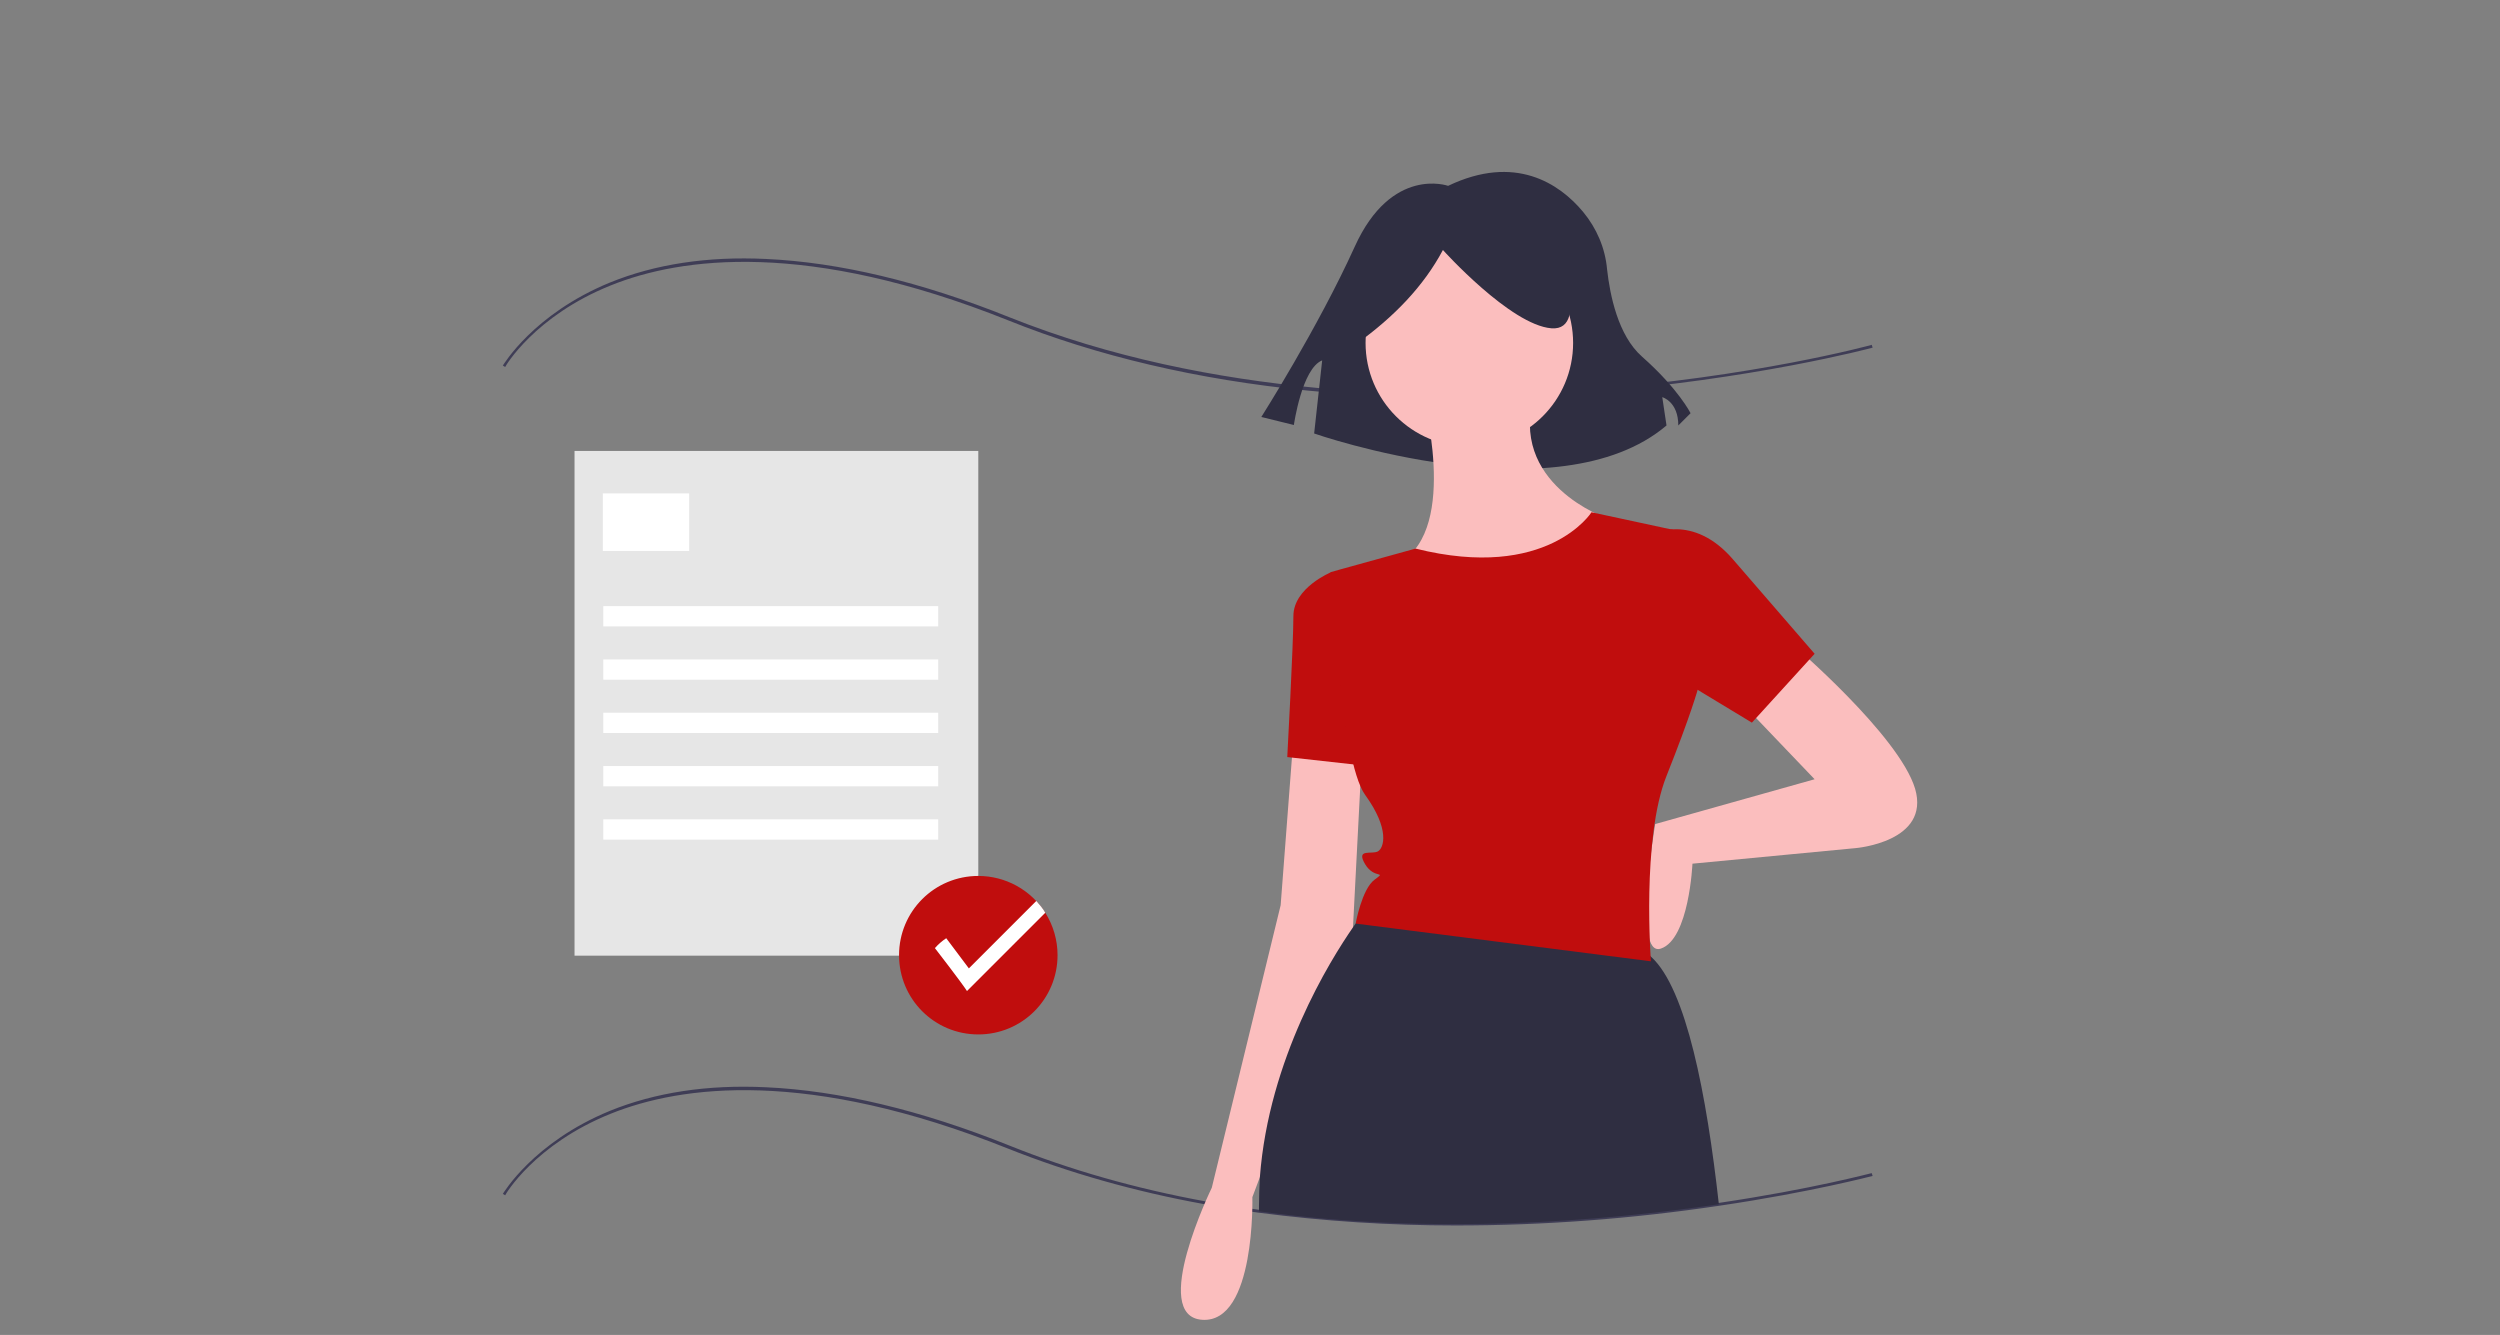<?xml version="1.0" encoding="utf-8"?>
<!-- Generator: Adobe Illustrator 24.2.1, SVG Export Plug-In . SVG Version: 6.00 Build 0)  -->
<svg version="1.1" id="Layer_1" xmlns="http://www.w3.org/2000/svg" xmlns:xlink="http://www.w3.org/1999/xlink" x="0px" y="0px"
	 viewBox="0 0 530 283" style="enable-background:new 0 0 530 283;" xml:space="preserve">
<rect x="0" y="0" width="530" height="283" fill="#808080" stroke="none"/>
<style type="text/css">
	.st0{fill:#3F3D56;}
	.st1{fill:#2F2E41;}
	.st2{fill:#FBBEBE;}
	.st3{fill:#C00D0D;}
	.st4{fill:#E6E6E6;}
	.st5{fill:#FFFFFF;}
</style>
<path class="st0" d="M308.6,259.8c-14,0-27.9-0.9-41.7-2.7c-0.5-0.1-0.9-0.1-1.4-0.2c-3.4-0.5-6.8-1-10.1-1.6
	c-14.9-2.7-28.9-6.7-41.7-11.8c-42.5-17-69.3-13.4-84.2-7.4c-16.2,6.5-22.4,17.2-22.4,17.3l-0.5-0.3c0.1-0.1,6.4-10.9,22.7-17.6
	c9.6-3.9,20.7-5.6,33.1-5c15.4,0.7,32.8,4.8,51.7,12.4c12.7,5.1,26.7,9.1,41.5,11.8c3.3,0.6,6.7,1.2,10.1,1.6
	c0.5,0.1,0.9,0.1,1.4,0.2c37.5,5.2,73.7,2,97.4-1.5c19.6-2.9,32.2-6.3,32.3-6.3l0.2,0.6c-0.1,0-12.8,3.4-32.4,6.3
	C345.9,258.4,327.3,259.8,308.6,259.8z"/>
<path class="st0" d="M308.6,84.3c-10.8,0-21.3-0.5-31.4-1.5c-23.3-2.3-44.6-7.3-63.5-14.9c-42.5-17-69.3-13.4-84.2-7.4
	c-16.2,6.5-22.4,17.2-22.4,17.3l-0.5-0.3c0.1-0.1,6.4-10.9,22.7-17.6c9.6-3.9,20.7-5.6,33.1-5c15.4,0.7,32.8,4.8,51.7,12.4
	c42.6,17,90,17.7,122.3,15.3c35-2.6,60.2-9.4,60.4-9.5l0.2,0.6c-0.3,0.1-25.5,6.8-60.5,9.5C326.9,83.9,317.7,84.3,308.6,84.3z"/>
<path class="st1" d="M307,39.4c0,0-12-4.3-19.8,12.9s-19.8,36.1-19.8,36.1l6.9,1.7c0,0,1.7-12,6-13.7l-1.7,15.5
	c0,0,51.5,18,74.7-1.7l-0.9-6c0,0,3.4,0.9,3.4,6l2.6-2.6c0,0-2.6-5.2-10.3-12c-5.1-4.5-6.8-13.1-7.4-18.5c-0.4-4.5-2.2-8.7-5.1-12.2
	C330.6,38.9,321.2,32.6,307,39.4z"/>
<path class="st2" d="M380,136.6c0,0,22.6,19.3,26,30.6c3.3,11.3-12.6,12.6-12.6,12.6l-34.6,3.3c0,0-0.7,16-6.7,18
	s-1.2-26.4-1.2-26.4l33.8-9.5l-15.3-16L380,136.6z"/>
<path class="st2" d="M274.2,156.6l-2.7,35.3l-14.6,59.9c0,0-13.3,27.3-2,28c11.3,0.7,10.6-26,10.6-26l21.3-56.6l2-38.6L274.2,156.6z
	"/>
<circle class="st2" cx="311.5" cy="72.7" r="22"/>
<path class="st2" d="M301.5,83.3c0,0,8,28.6-4.7,35.9c-12.6,7.3,31.9,12.6,43.9-9.3c0,0-21.3-7.3-15.3-26.6H301.5z"/>
<path class="st3" d="M286.2,122.6l-4-1.3c0,0-8,3.3-8,9.3s-1.3,29.9-1.3,29.9l18,2L286.2,122.6z"/>
<path class="st1" d="M364.4,255.3c-24.6,3.6-60.4,6.6-97.5,1.5c0-0.4,0-0.7,0-1.1c0-2.1,0.1-4.1,0.2-6.2c1.9-25,14.8-45.8,19.8-53
	c0.3-0.4,0.5-0.7,0.7-1c0.8-1.1,1.3-1.7,1.3-1.7s38.6-0.6,58.6,7.4c1,0.4,1.8,1,2.6,1.7C357.5,209.7,361.8,232,364.4,255.3z"/>
<path class="st3" d="M350.1,113.3c0,0,8.7-4.7,17.3,5.3l17.3,20l-13.3,14.6l-25.3-15.3L350.1,113.3z"/>
<path class="st1" d="M287.7,72.8c7.8-5.6,14.1-12.1,18.2-19.8c0,0,14.3,15.9,23,16.6s0.8-19,0.8-19l-15.9-4l-15.1,1.6L287,56.2
	L287.7,72.8z"/>
<path class="st3" d="M337.4,108.6c0,0-9.3,14.7-37.3,7.7l-15.9,4.4l-2.1,0.6c0,0,2,39.9,7.3,47.2c5.3,7.3,4,11.3,2.7,12
	s-4.7-0.7-2.7,2.7c2,3.3,4.7,1.3,2,3.3s-4,9.3-4,9.3l62.6,8c0,0-2-26,3.3-39.3c5.3-13.3,6.7-18.6,6.7-18.6l-4-33.3L337.4,108.6z"/>
<rect x="121.8" y="95.6" class="st4" width="85.6" height="107"/>
<rect x="127.8" y="104.6" class="st5" width="18.3" height="12.2"/>
<rect x="127.9" y="128.5" class="st5" width="71" height="4.3"/>
<rect x="127.9" y="139.8" class="st5" width="71" height="4.3"/>
<rect x="127.9" y="151.1" class="st5" width="71" height="4.3"/>
<rect x="127.9" y="162.4" class="st5" width="71" height="4.3"/>
<rect x="127.9" y="173.7" class="st5" width="71" height="4.3"/>
<path class="st3" d="M224.2,202.5c0,9.3-7.5,16.8-16.8,16.8c-9.3,0-16.8-7.5-16.8-16.8c0-9.3,7.5-16.8,16.8-16.8
	c5.7,0,11.1,2.9,14.2,7.8C223.3,196.2,224.2,199.3,224.2,202.5z"/>
<path class="st5" d="M221.6,193.5l-16.6,16.6c-1-1.6-6.8-9.1-6.8-9.1c0.7-0.8,1.5-1.5,2.4-2.1l4.8,6.4l14.3-14.3
	C220.4,191.8,221.1,192.6,221.6,193.5z"/>
</svg>

